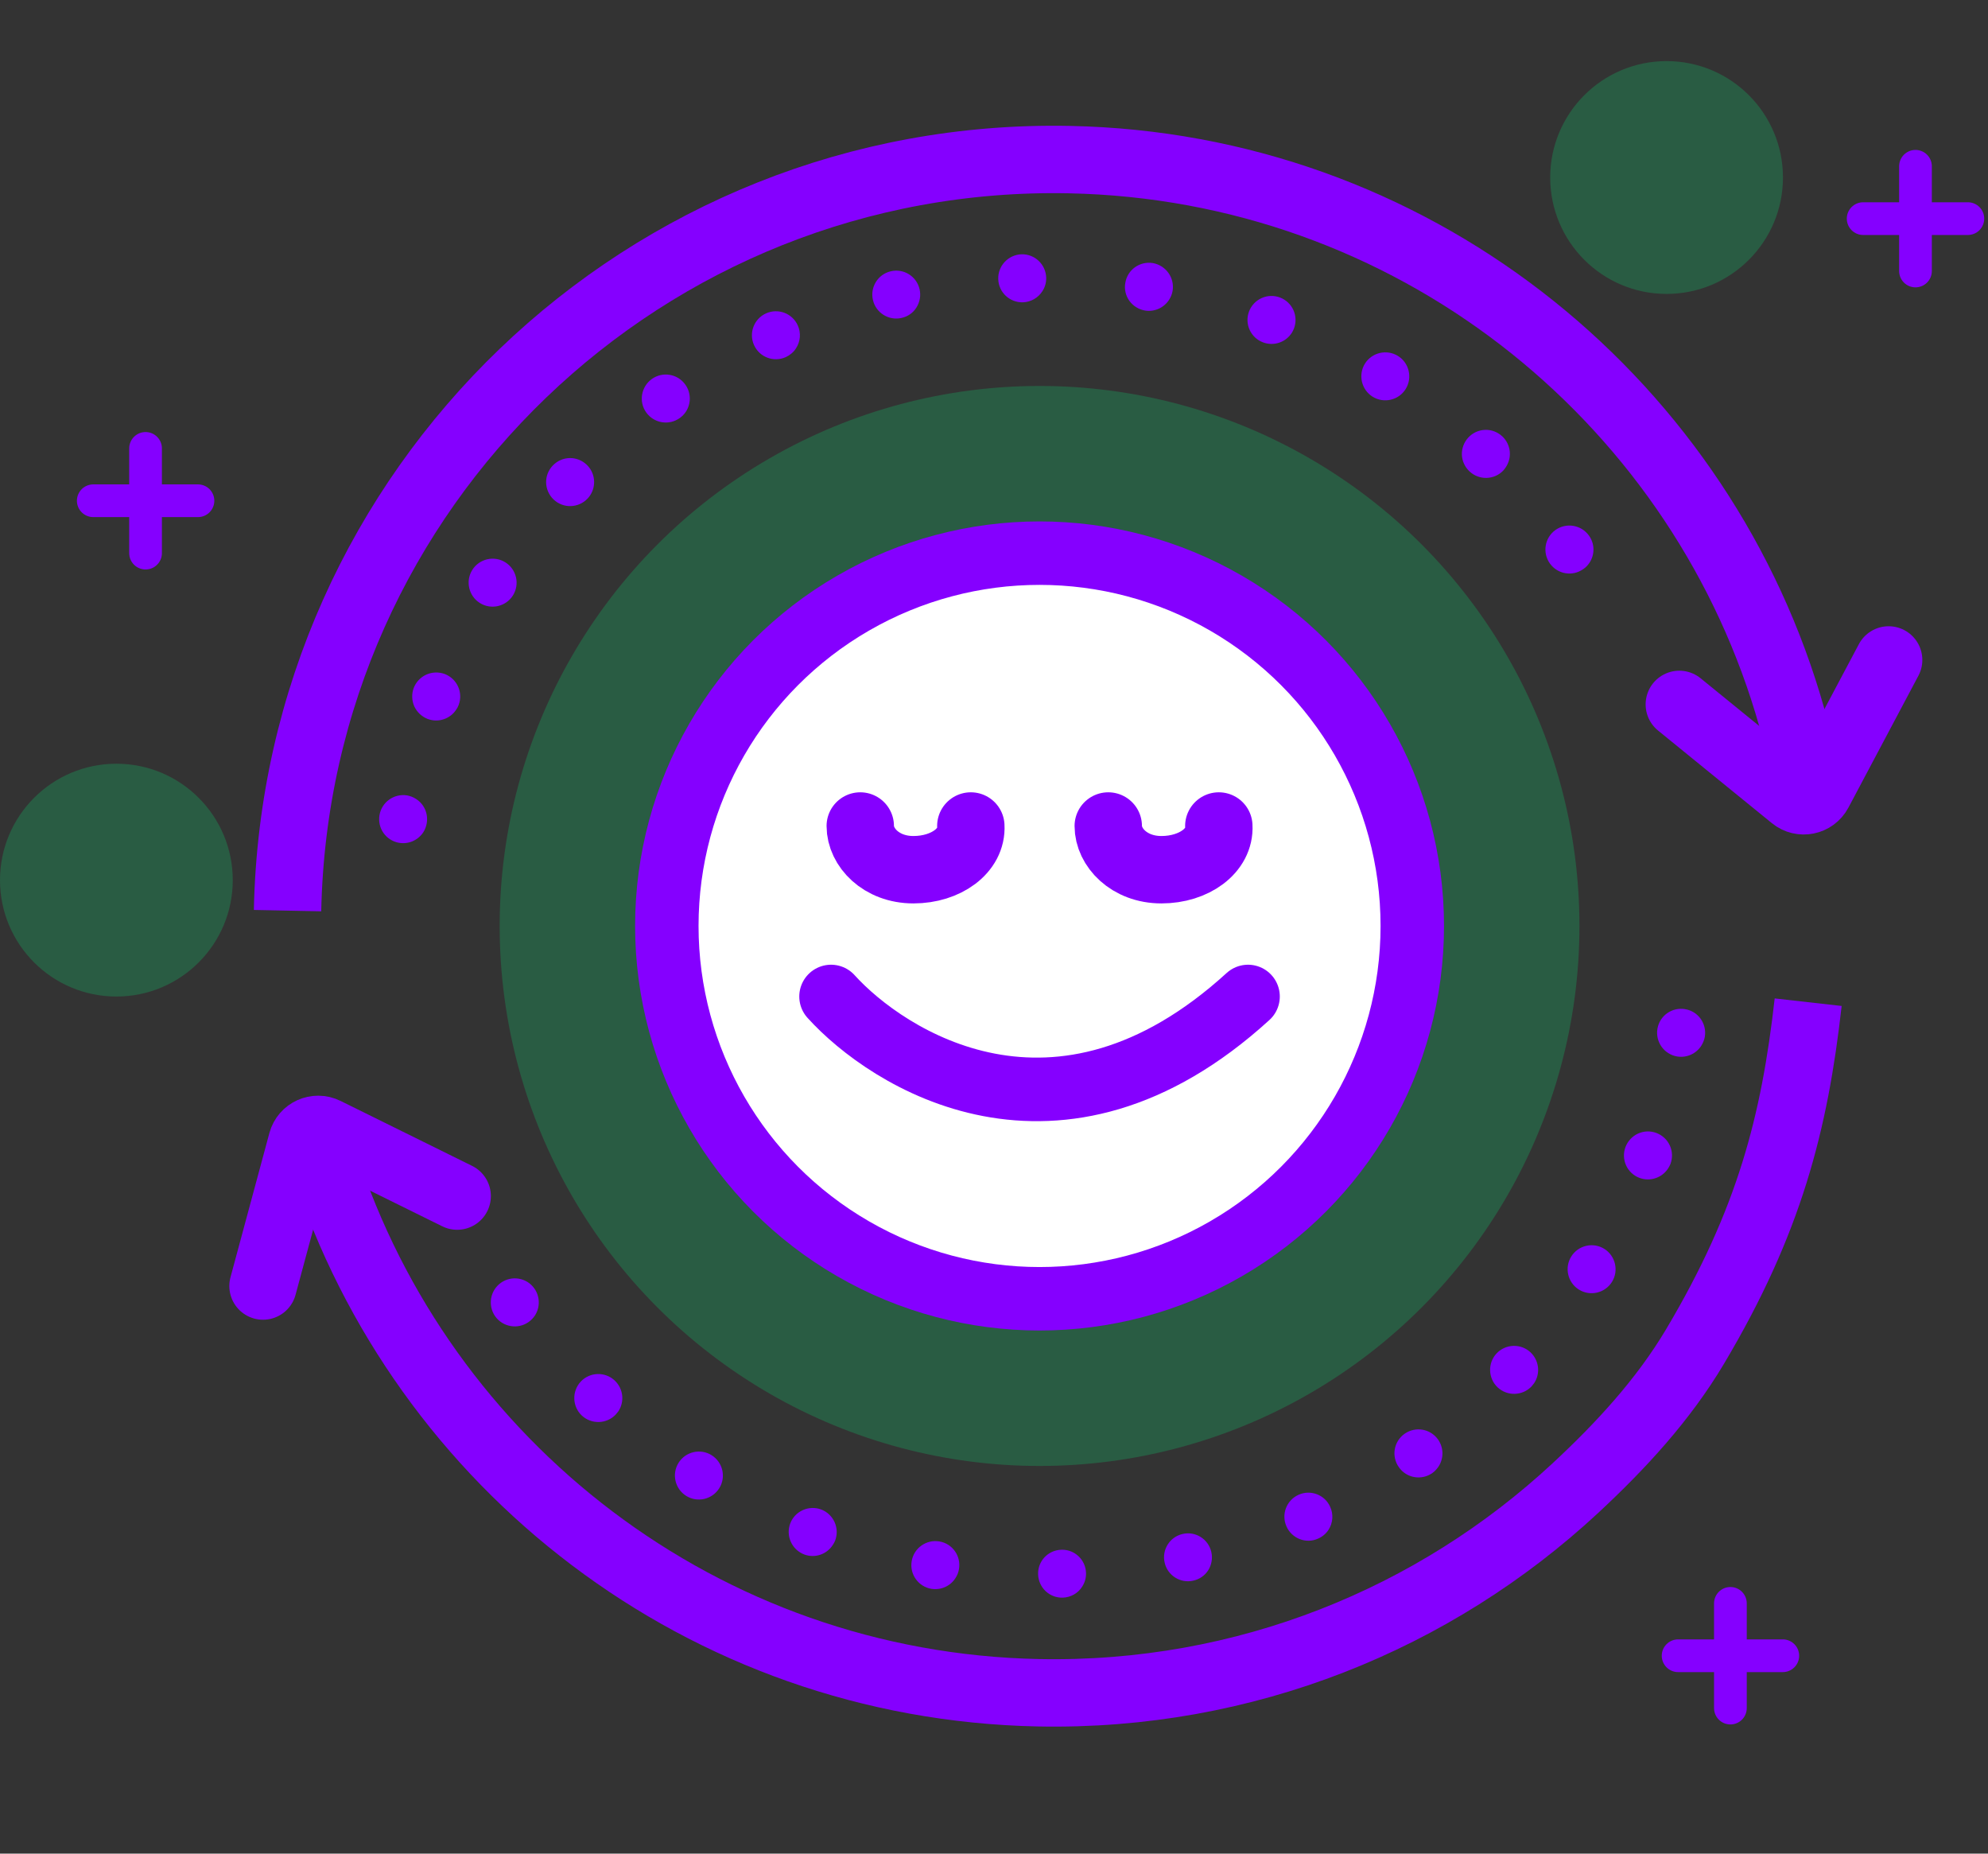 <svg width="59" height="55" viewBox="0 0 59 55" fill="none" xmlns="http://www.w3.org/2000/svg">
<rect x="0" y="0" width="59" height="55" fill="#333333" stroke="none"/>
<circle opacity="0.2" cx="30.852" cy="27.475" r="16.023" fill="#00FF85"/>
<circle opacity="0.2" cx="49.461" cy="5.267" r="3.454" fill="#00FF85"/>
<circle opacity="0.2" cx="3.454" cy="26.115" r="3.454" fill="#00FF85"/>
<path d="M56.848 4.934V8.041" stroke="#8500FF" stroke-width="0.971" stroke-linecap="round"/>
<path d="M58.402 6.487L55.295 6.487" stroke="#8500FF" stroke-width="0.971" stroke-linecap="round"/>
<path d="M4.32 13.305V16.412" stroke="#8500FF" stroke-width="0.971" stroke-linecap="round"/>
<path d="M5.875 14.858L2.768 14.858" stroke="#8500FF" stroke-width="0.971" stroke-linecap="round"/>
<path d="M51.355 47.575V50.682" stroke="#8500FF" stroke-width="0.971" stroke-linecap="round"/>
<path d="M52.91 49.129L49.803 49.129" stroke="#8500FF" stroke-width="0.971" stroke-linecap="round"/>
<path d="M47.84 38.037C48.047 37.705 47.945 37.264 47.613 37.056C47.28 36.848 46.839 36.95 46.632 37.283C46.424 37.615 46.526 38.056 46.858 38.264C47.191 38.472 47.632 38.37 47.84 38.037ZM45.531 41.04C45.723 40.749 45.676 40.366 45.423 40.126C45.137 39.859 44.686 39.872 44.415 40.159C44.148 40.445 44.162 40.896 44.446 41.165C44.734 41.434 45.185 41.42 45.455 41.136C45.481 41.104 45.507 41.074 45.531 41.04ZM49.511 34.663C49.536 34.623 49.558 34.581 49.576 34.537C49.715 34.168 49.529 33.757 49.16 33.618C48.985 33.551 48.788 33.556 48.615 33.635C48.445 33.712 48.31 33.855 48.242 34.032C48.103 34.401 48.287 34.811 48.656 34.95C48.972 35.068 49.328 34.95 49.511 34.663ZM50.493 31.026C50.543 30.946 50.579 30.857 50.596 30.762C50.659 30.372 50.399 30.006 50.009 29.943C49.62 29.878 49.254 30.138 49.189 30.526C49.125 30.916 49.386 31.282 49.774 31.348C50.057 31.394 50.339 31.268 50.493 31.026ZM42.692 43.517C42.853 43.27 42.848 42.952 42.677 42.711C42.448 42.39 42.005 42.317 41.682 42.545C41.362 42.774 41.288 43.217 41.518 43.538C41.746 43.861 42.189 43.934 42.512 43.706C42.583 43.655 42.644 43.588 42.692 43.517ZM39.429 45.391C39.559 45.187 39.579 44.931 39.477 44.71C39.318 44.351 38.895 44.192 38.539 44.353C38.178 44.515 38.02 44.938 38.181 45.294C38.257 45.466 38.401 45.602 38.576 45.669C38.754 45.737 38.95 45.732 39.121 45.652C39.248 45.596 39.353 45.508 39.429 45.391ZM35.857 46.594C35.959 46.431 35.993 46.233 35.949 46.048C35.862 45.666 35.478 45.426 35.097 45.516C34.715 45.602 34.475 45.987 34.565 46.368C34.651 46.75 35.036 46.99 35.417 46.9C35.599 46.86 35.756 46.751 35.857 46.594ZM32.118 47.077C32.197 46.955 32.236 46.815 32.231 46.671C32.219 46.28 31.891 45.97 31.499 45.984C31.105 45.994 30.795 46.322 30.809 46.715C30.822 47.11 31.148 47.418 31.542 47.405C31.777 47.398 31.995 47.275 32.118 47.077ZM28.359 46.821C28.411 46.742 28.445 46.651 28.461 46.557C28.527 46.168 28.265 45.801 27.878 45.737C27.488 45.673 27.122 45.934 27.057 46.322C26.991 46.711 27.253 47.078 27.642 47.144C27.923 47.188 28.207 47.064 28.359 46.821ZM47.174 16.697C47.335 16.45 47.33 16.132 47.158 15.893C46.928 15.572 46.485 15.499 46.164 15.725C45.843 15.954 45.769 16.4 45.998 16.72C46.228 17.041 46.671 17.114 46.991 16.884C47.065 16.835 47.124 16.771 47.174 16.697ZM24.721 45.834C24.748 45.796 24.769 45.753 24.787 45.708C24.924 45.341 24.738 44.93 24.373 44.79C24.004 44.652 23.592 44.837 23.453 45.203C23.314 45.572 23.5 45.983 23.868 46.124C24.184 46.243 24.541 46.122 24.721 45.834ZM44.691 13.861C44.883 13.57 44.839 13.189 44.588 12.95C44.449 12.82 44.265 12.748 44.077 12.755C43.886 12.761 43.707 12.842 43.578 12.981C43.45 13.118 43.381 13.301 43.385 13.49C43.392 13.678 43.473 13.857 43.612 13.987C43.897 14.256 44.348 14.243 44.617 13.959C44.644 13.926 44.669 13.896 44.691 13.861ZM41.717 11.544C41.925 11.211 41.823 10.771 41.491 10.563C41.158 10.355 40.717 10.457 40.509 10.789C40.302 11.122 40.404 11.563 40.736 11.771C41.069 11.978 41.51 11.877 41.717 11.544ZM21.346 44.159C21.554 43.827 21.452 43.386 21.119 43.178C20.787 42.97 20.346 43.072 20.138 43.405C19.93 43.737 20.032 44.178 20.365 44.386C20.698 44.594 21.138 44.492 21.346 44.159ZM38.34 9.874C38.365 9.834 38.385 9.79 38.403 9.746C38.542 9.377 38.356 8.965 37.986 8.827C37.62 8.689 37.21 8.873 37.069 9.241C36.93 9.61 37.116 10.021 37.483 10.158C37.801 10.279 38.157 10.16 38.34 9.874ZM18.352 41.876C18.543 41.585 18.497 41.202 18.243 40.962C17.957 40.695 17.506 40.708 17.237 40.993C16.968 41.281 16.982 41.732 17.266 42.001C17.554 42.27 18.006 42.256 18.276 41.97C18.302 41.94 18.327 41.91 18.352 41.876ZM15.874 39.036C16.035 38.789 16.028 38.47 15.857 38.229C15.63 37.91 15.185 37.835 14.864 38.064C14.544 38.294 14.471 38.737 14.696 39.058C14.926 39.379 15.371 39.453 15.692 39.224C15.763 39.173 15.826 39.108 15.874 39.036ZM34.699 8.892C34.749 8.812 34.785 8.723 34.801 8.628C34.831 8.443 34.787 8.252 34.677 8.098C34.566 7.943 34.401 7.84 34.216 7.806C33.826 7.743 33.46 8.003 33.397 8.393C33.363 8.579 33.407 8.771 33.517 8.925C33.628 9.079 33.793 9.182 33.98 9.214C34.261 9.262 34.545 9.133 34.699 8.892ZM30.936 8.641C31.015 8.52 31.054 8.38 31.049 8.235C31.035 7.843 30.709 7.535 30.316 7.545C29.923 7.559 29.613 7.887 29.626 8.282C29.637 8.673 29.965 8.982 30.36 8.97C30.595 8.962 30.81 8.838 30.936 8.641ZM27.197 9.126C27.3 8.964 27.335 8.766 27.291 8.581C27.204 8.199 26.82 7.959 26.439 8.049C26.057 8.135 25.817 8.52 25.907 8.901C25.993 9.283 26.378 9.523 26.759 9.433C26.941 9.393 27.098 9.284 27.197 9.126ZM23.624 10.335C23.757 10.133 23.776 9.876 23.677 9.656C23.515 9.296 23.093 9.137 22.733 9.299C22.376 9.46 22.217 9.883 22.378 10.239C22.54 10.599 22.96 10.757 23.319 10.597C23.443 10.54 23.552 10.45 23.624 10.335ZM20.356 12.216C20.517 11.969 20.51 11.65 20.338 11.411C20.111 11.092 19.665 11.017 19.346 11.245C19.026 11.474 18.951 11.919 19.178 12.238C19.408 12.559 19.853 12.633 20.174 12.404C20.245 12.353 20.307 12.29 20.356 12.216ZM12.567 24.688C12.617 24.608 12.65 24.517 12.665 24.425C12.697 24.238 12.653 24.046 12.545 23.893C12.434 23.739 12.267 23.635 12.081 23.601C11.694 23.539 11.328 23.799 11.262 24.188C11.231 24.375 11.275 24.566 11.383 24.719C11.493 24.873 11.661 24.978 11.845 25.008C12.129 25.057 12.413 24.929 12.567 24.688ZM17.514 14.698C17.705 14.408 17.661 14.022 17.408 13.786C17.121 13.515 16.673 13.53 16.402 13.817C16.131 14.103 16.146 14.552 16.432 14.823C16.719 15.094 17.168 15.079 17.439 14.792C17.466 14.764 17.493 14.731 17.514 14.698ZM13.548 21.043C13.575 21.005 13.595 20.962 13.612 20.919C13.751 20.55 13.567 20.14 13.199 19.999C13.021 19.934 12.826 19.94 12.654 20.016C12.48 20.095 12.346 20.237 12.278 20.414C12.213 20.59 12.219 20.787 12.295 20.959C12.375 21.131 12.517 21.265 12.694 21.333C13.01 21.452 13.368 21.331 13.548 21.043ZM15.224 17.666C15.432 17.333 15.33 16.893 14.997 16.685C14.665 16.477 14.224 16.579 14.016 16.912C13.808 17.244 13.91 17.685 14.243 17.893C14.575 18.101 15.016 17.999 15.224 17.666Z" fill="#8500FF"/>
<path d="M56.051 19.582L53.974 23.495C53.826 23.774 53.461 23.848 53.217 23.649L49.839 20.901" stroke="#8500FF" stroke-width="2" stroke-linecap="round"/>
<path d="M8.534 27.02C8.789 14.458 19.179 4.481 31.741 4.736C41.844 4.941 50.275 11.702 53.056 20.876C53.373 21.923 53.617 23.002 53.781 24.105" stroke="#8500FF" stroke-width="2"/>
<path d="M7.806 38.159L8.96 33.881C9.042 33.577 9.381 33.423 9.664 33.563L13.568 35.49" stroke="#8500FF" stroke-width="2" stroke-linecap="round"/>
<path d="M53.663 29.737C53.259 33.323 52.512 36.246 50.306 39.953C49.363 41.538 48.1 42.905 46.755 44.154C42.582 48.029 36.958 50.351 30.814 50.227C20.859 50.025 12.528 43.458 9.625 34.489" stroke="#8500FF" stroke-width="2"/>
<circle cx="30.852" cy="27.475" r="11.062" fill="white" stroke="#8500FF" stroke-width="1.883"/>
<path d="M24.664 29.568C26.321 31.4 31.383 34.727 37.039 29.568" stroke="#8500FF" stroke-width="1.886" stroke-linecap="round"/>
<path d="M32.891 24.509C32.891 25.134 33.5 25.806 34.469 25.806C35.438 25.806 36.214 25.238 36.172 24.509" stroke="#8500FF" stroke-width="2" stroke-linecap="round"/>
<path d="M25.531 24.509C25.531 25.134 26.141 25.806 27.109 25.806C28.078 25.806 28.854 25.238 28.812 24.509" stroke="#8500FF" stroke-width="2" stroke-linecap="round"/>
</svg>
